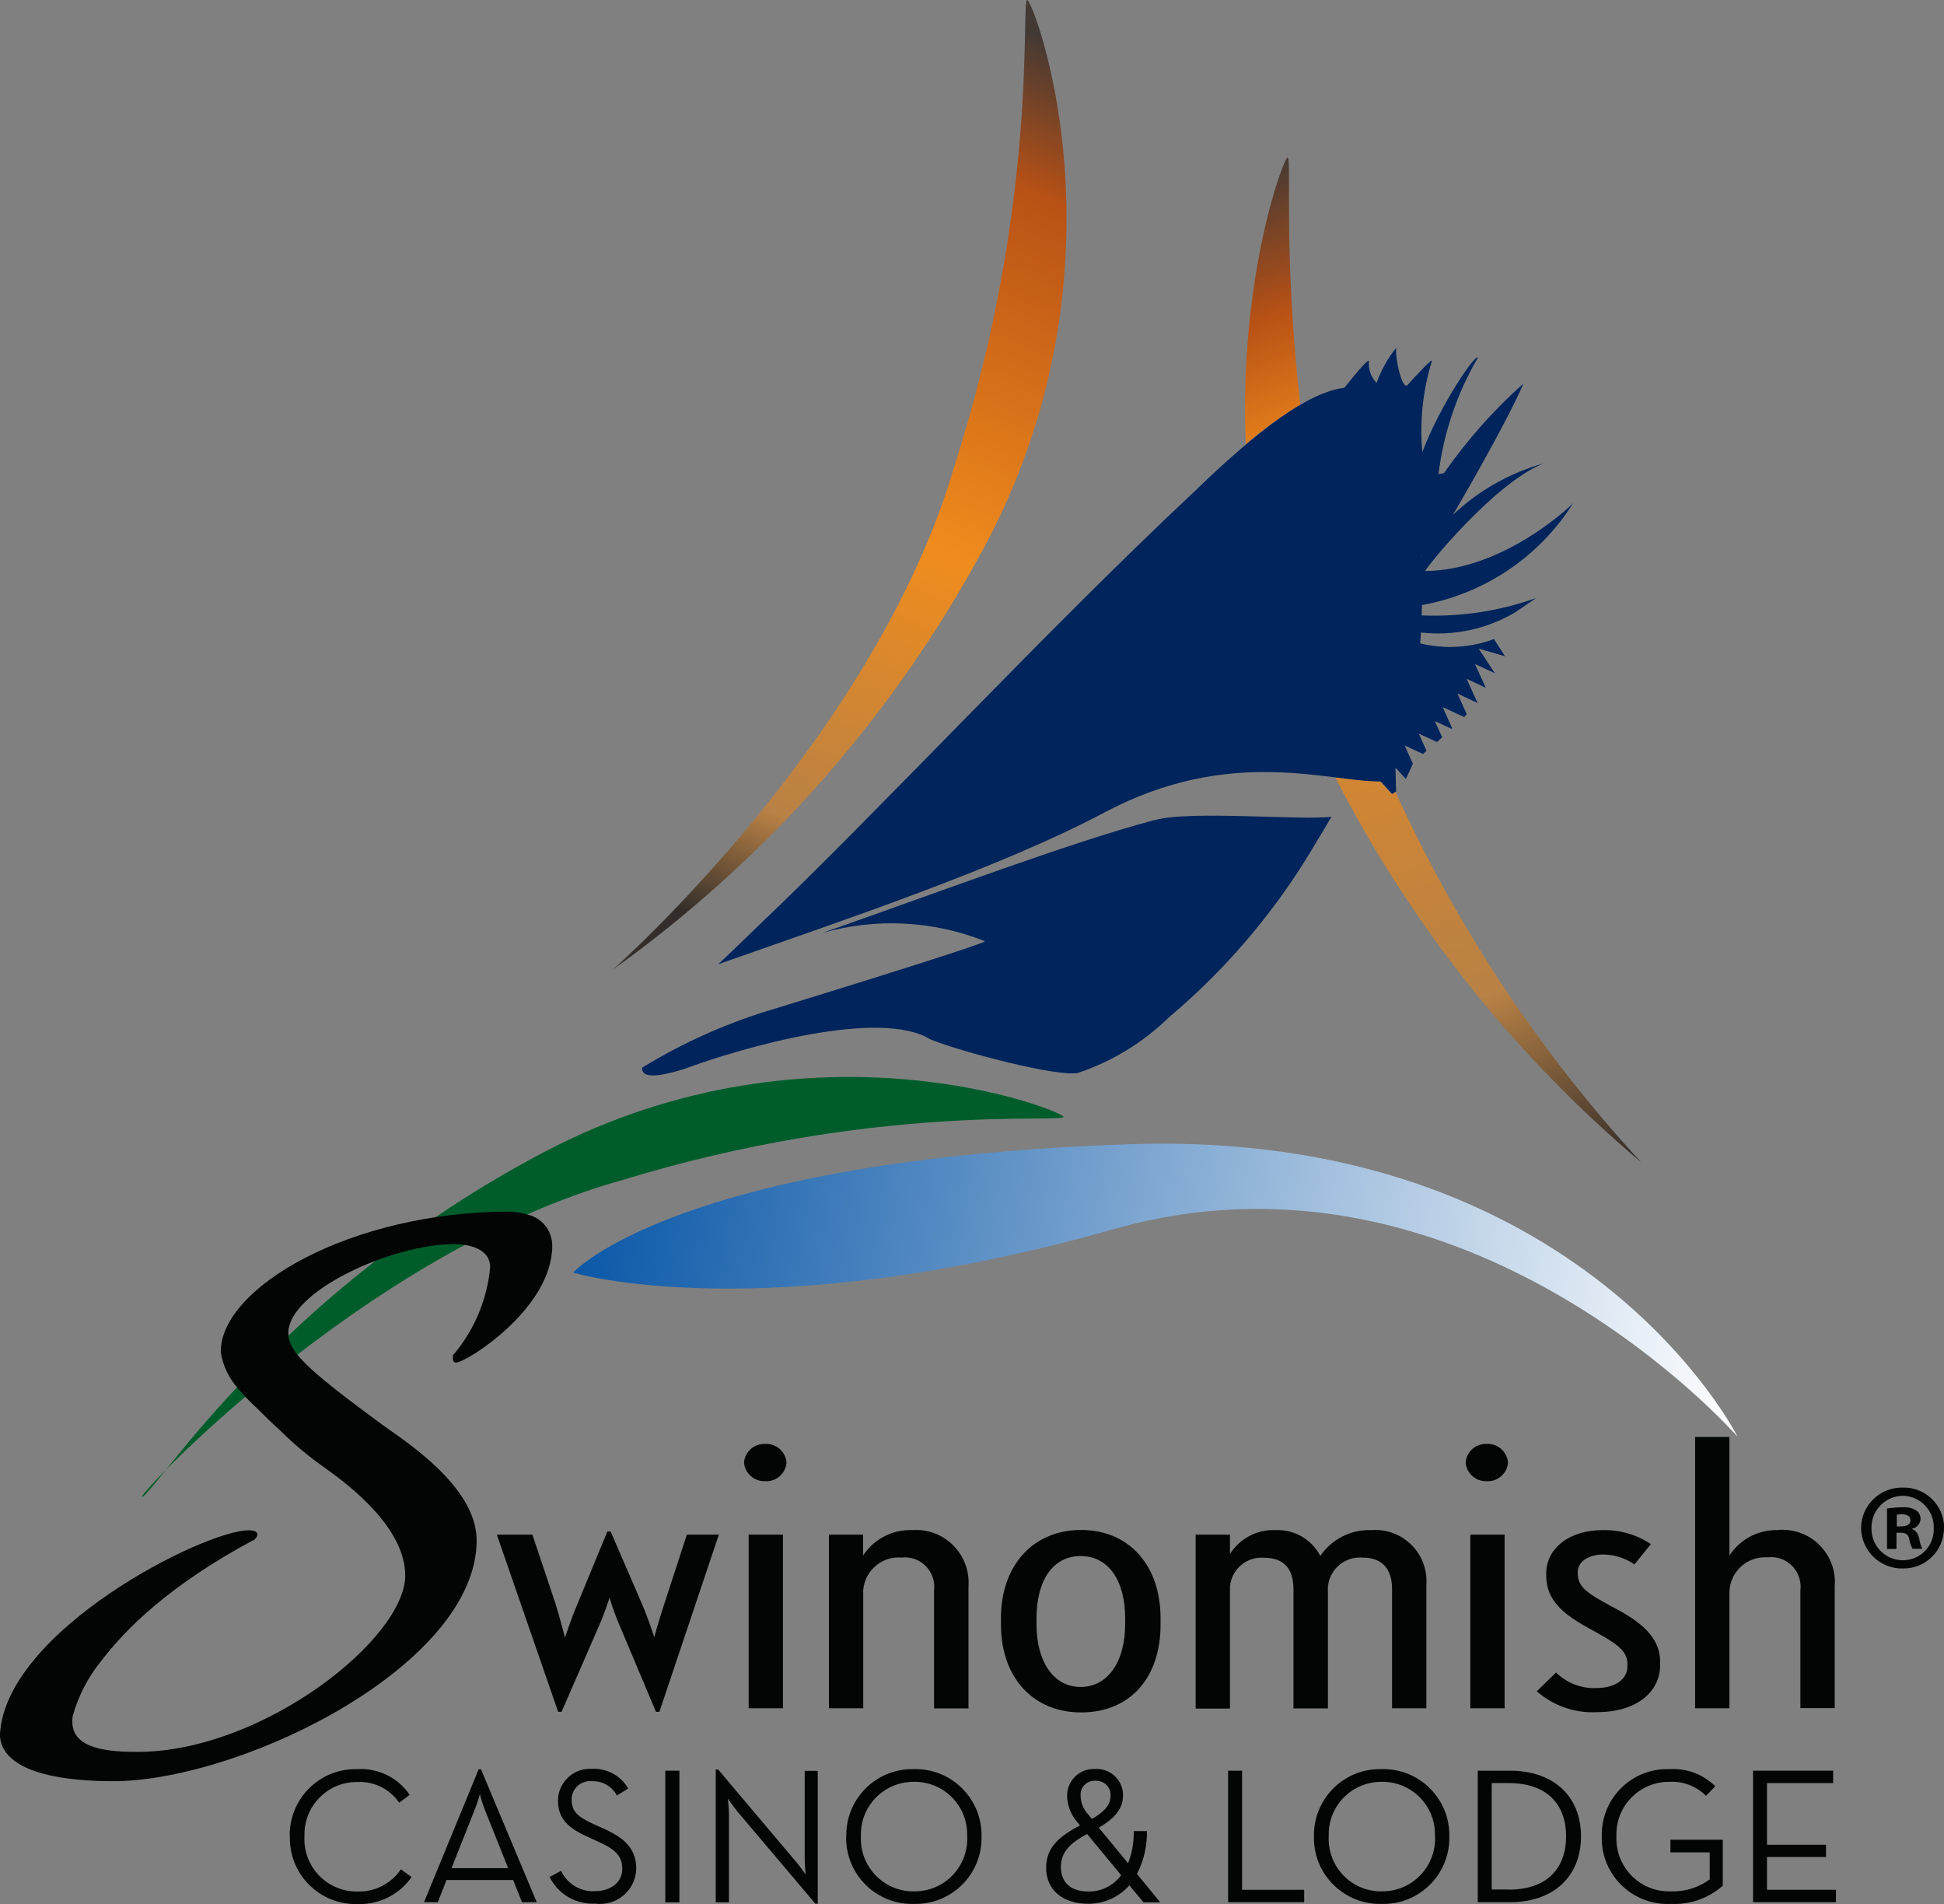 <?xml version="1.0" encoding="UTF-8"?>
<svg xmlns="http://www.w3.org/2000/svg" xmlns:xlink="http://www.w3.org/1999/xlink" viewBox="0 0 125.21 122.62">
  <rect x="0" y="0" width="125.21" height="122.62" fill="#808080" stroke="none"/>
  <defs>
    <style>
      .cls-1 {
        fill: url(#linear-gradient);
      }

      .cls-1, .cls-2, .cls-3, .cls-4, .cls-5, .cls-6, .cls-7, .cls-8 {
        stroke-width: 0px;
      }

      .cls-2 {
        fill: none;
      }

      .cls-3 {
        fill: #030504;
      }

      .cls-4 {
        fill: #00245b;
      }

      .cls-5 {
        fill: url(#linear-gradient-2);
      }

      .cls-6 {
        fill: url(#linear-gradient-3);
      }

      .cls-7 {
        fill: url(#linear-gradient-4);
      }

      .cls-8 {
        fill: #005d2b;
      }
    </style>
    <linearGradient id="linear-gradient" x1="37.99" y1="74.84" x2="112.94" y2="86.12" gradientUnits="userSpaceOnUse">
      <stop offset="0" stop-color="#0b58a8"></stop>
      <stop offset="1" stop-color="#fff"></stop>
    </linearGradient>
    <linearGradient id="linear-gradient-2" x1="78.78" y1="11.33" x2="101.45" y2="75.95" gradientUnits="userSpaceOnUse">
      <stop offset="0" stop-color="#433934"></stop>
      <stop offset=".14" stop-color="#b95115"></stop>
      <stop offset=".28" stop-color="#f08c1d"></stop>
      <stop offset=".81" stop-color="#b88145"></stop>
      <stop offset="1" stop-color="#332e2b"></stop>
    </linearGradient>
    <linearGradient id="linear-gradient-3" x1="78" y1="11.6" x2="100.68" y2="76.22" xlink:href="#linear-gradient-2"></linearGradient>
    <linearGradient id="linear-gradient-4" x1="71.41" y1="2.05" x2="44.98" y2="64.26" gradientUnits="userSpaceOnUse">
      <stop offset=".03" stop-color="#433934"></stop>
      <stop offset=".17" stop-color="#b95115"></stop>
      <stop offset=".52" stop-color="#f08c1d"></stop>
      <stop offset=".81" stop-color="#b88145"></stop>
      <stop offset=".93" stop-color="#332e2b"></stop>
    </linearGradient>
  </defs>
  <g id="Layer_1" data-name="Layer 1">
    <g id="Group_194" data-name="Group 194">
      <path id="Path_304" data-name="Path 304" class="cls-8" d="M9.17,96.38c-.87.48,14.24-15.77,30.91-20.39,16.14-4.95,28.23-3.68,28.41-4.06.41-.23-15.89-6.94-33.42,2.24-17.17,9.03-25.1,21.98-25.9,22.21"></path>
      <path id="Path_305" data-name="Path 305" class="cls-1" d="M36.92,81.94s6.61-7.27,35.84-8.26,39.15,18.83,39.15,18.83c0,0-17.35-19.83-40.14-13.37-22.79,6.46-34.85,2.81-34.85,2.81Z"></path>
      <g id="Group_191" data-name="Group 191">
        <g id="Group_190" data-name="Group 190">
          <path id="Path_307" data-name="Path 307" class="cls-2" d="M107.45,76.49c-.51-.62-1.1-1.17-1.75-1.64,1.17,1.25,1.85,1.85,1.75,1.64Z"></path>
          <g>
            <path id="Path_306" data-name="Path 306" class="cls-5" d="M83.75,26.05c-1.1-9.55-.55-15.78-.81-15.9-.15-.3-3.17,7.54-2.7,18.45,1.1-.95,2.27-1.8,3.51-2.55Z"></path>
            <path id="Path_308" data-name="Path 308" class="cls-6" d="M89.63,51.12l-.74-.81c-.97-.03-1.94-.11-2.89-.26,4.85,9.49,11.55,17.92,19.7,24.79-6.51-7.07-11.85-15.13-15.83-23.87-.09.05-.16.1-.23.15Z"></path>
          </g>
        </g>
        <path id="Path_309" data-name="Path 309" class="cls-7" d="M39.48,62.43s16.87-14.84,21.99-32.42C66.93,13,65.75.18,66.15,0c.24-.43,7.12,16.91-2.81,35.33-5.78,10.73-13.94,20-23.86,27.1"></path>
      </g>
      <g id="Group_193" data-name="Group 193">
        <g id="Group_192" data-name="Group 192">
          <path id="Path_310" data-name="Path 310" class="cls-4" d="M74.34,52.81c-5.45,1.46-13.27,4.42-21.38,7.27,3.46-.99,7.15-.8,10.48.53-.08.15-6.36,2.14-13.29,4.27-3.09.89-6.05,2.19-8.79,3.87-.03.4.26.85,2.69.09,3.81-1.41,12.62-3.92,15.88-1.91,1.92.79,8.16,2.43,9.5,2.16,2.2-.74,4.2-1.96,5.86-3.58,3.84-3.23,7.08-7.11,9.59-11.45.31-.48.58-.98.88-1.47-1.82.26-9.25-.43-11.41.23Z"></path>
        </g>
        <path id="Path_311" data-name="Path 311" class="cls-4" d="M101.31,32.41c-.12.15-4.47,4.32-9.51,4.36-.02-.14,4.4-5.64,7.62-6.93-2.19.62-4.19,1.75-5.84,3.31.06-.08,3.51-5.99,4.54-8.45-1.93,1.72-3.64,3.65-5.12,5.77l-.56.09c.05-.01.1-.02.15-.03h.06c.33-2.65,1.19-5.2,2.54-7.5-.11-.33-2.41,2.99-3.58,6.08-.18-1.97.03-3.95.61-5.84.17-.37-1.23,1.14-1.56,1.52s-.82-1.69-.73-2.4c-.55.68-.97,1.45-1.27,2.27-.36-.38-.54-.9-.49-1.43-.05-.1-.73.66-1.58,1.74-2.32.29-5.5,2.65-9.65,6.67-9.62,9.01-20.49,20.75-27.98,27.86-.95.92-1.84,1.79-2.7,2.59,8.09-2.85,18.03-6.15,24.91-9.79,8.08-4.27,14.3-1.96,17.76-1.98l.74.81c.08-.06.15-.11.25-.16l-.04-1.54.67.73c.17-.36.35-.75.45-.98l-.53-1.18,1.18.55c.07-.06.15-.13.23-.2l-.5-1.11,1.17.54c.11-.09.22-.19.34-.3l-.48-1.05,1.08.5s.03-.03.04-.04l-.61-1.36,1.38.64c.05-.06.12-.11.17-.18l-.6-1.33,1.3.61-.71-1.56,1.24.58-.7-1.53,1.28.59-1.04-1.58,1.7.49-.72-1.11c-1.52.57-3.18.66-4.75.28.02-.23.04-.47.05-.7,2.11.24,4.24-.22,6.07-1.3l1.35-.92c-2.36.84-4.86,1.22-7.37,1.12,0-.23.01-.45.02-.67,4.01-.72,7.54-3.09,9.72-6.54ZM91.6,35.74l-.06.1v-.04l.06-.06Z"></path>
      </g>
    </g>
    <g id="Group_201" data-name="Group 201">
      <g id="Group_196" data-name="Group 196">
        <g id="Group_195" data-name="Group 195">
          <path id="Path_312" data-name="Path 312" class="cls-3" d="M18.66,118.26c-.05-2.35,1.81-4.29,4.16-4.34.07,0,.13,0,.2,0,1.34-.08,2.62.55,3.37,1.66l-.68.5c-.6-.88-1.62-1.38-2.68-1.33-1.86-.03-3.39,1.46-3.42,3.32,0,.07,0,.13,0,.2-.09,1.86,1.35,3.44,3.21,3.53.07,0,.14,0,.2,0,1.12.04,2.17-.5,2.8-1.43l.69.5c-.79,1.14-2.11,1.79-3.49,1.74-2.34.06-4.29-1.79-4.35-4.13,0-.07,0-.14,0-.21Z"></path>
          <path id="Path_313" data-name="Path 313" class="cls-3" d="M30.83,113.93h.15l3.59,8.56h-.95l-.57-1.43h-4.29l-.56,1.43h-.89l3.52-8.56ZM32.73,120.3l-1.5-3.76c-.13-.33-.24-.67-.32-1.01,0,0-.17.61-.34,1.01l-1.49,3.76h3.65Z"></path>
          <path id="Path_314" data-name="Path 314" class="cls-3" d="M35.39,120.87l.75-.4c.39.84,1.25,1.36,2.17,1.31.99,0,1.77-.54,1.77-1.44s-.54-1.29-1.6-1.77l-.67-.31c-1.21-.55-1.87-1.14-1.87-2.31,0-1.14.93-2.05,2.06-2.05.05,0,.11,0,.16,0,.94-.04,1.83.45,2.3,1.27l-.73.45c-.3-.58-.91-.94-1.57-.92-.66-.08-1.26.38-1.34,1.04,0,.06-.01.11,0,.17,0,.75.41,1.08,1.35,1.52l.68.31c1.41.62,2.13,1.33,2.13,2.6-.03,1.28-1.1,2.29-2.38,2.26-.08,0-.17,0-.25-.02-1.24.07-2.41-.6-2.95-1.72Z"></path>
          <path id="Path_315" data-name="Path 315" class="cls-3" d="M42.85,114.02h.91v8.48h-.91v-8.48Z"></path>
          <path id="Path_316" data-name="Path 316" class="cls-3" d="M47.47,116.61c-.24-.29-.59-.79-.59-.79,0,0,.07.6.07.96v5.72h-.85v-8.56h.15l5.05,5.98c.24.29.59.78.59.78,0,0-.06-.6-.06-.96v-5.71h.84v8.56h-.15l-5.06-5.98Z"></path>
          <path id="Path_317" data-name="Path 317" class="cls-3" d="M54.51,118.26c-.05-2.35,1.81-4.29,4.16-4.34.06,0,.13,0,.19,0,2.35-.06,4.3,1.8,4.36,4.15,0,.06,0,.13,0,.19.05,2.35-1.81,4.29-4.16,4.34-.07,0-.14,0-.21,0-2.34.06-4.29-1.79-4.35-4.14,0-.07,0-.14,0-.2ZM62.29,118.26c.08-1.87-1.37-3.44-3.23-3.52-.06,0-.13,0-.19,0-1.87-.02-3.4,1.47-3.42,3.34,0,.06,0,.12,0,.18-.08,1.87,1.37,3.45,3.23,3.53.06,0,.12,0,.19,0,1.87.03,3.4-1.47,3.43-3.33,0-.07,0-.13,0-.2Z"></path>
          <path id="Path_318" data-name="Path 318" class="cls-3" d="M72.66,119.97c.26-.66.38-1.35.36-2.06h.85c.02.96-.2,1.91-.64,2.76l1.5,1.83h-1.08l-.91-1.1c-.67.77-1.65,1.2-2.67,1.19-1.64,0-2.69-.91-2.69-2.31s.94-2.06,2.18-2.74l-.15-.18c-.42-.47-.66-1.07-.68-1.7-.02-.94.73-1.73,1.67-1.75.05,0,.1,0,.14,0,.93-.05,1.74.66,1.79,1.59,0,.05,0,.09,0,.14,0,.87-.6,1.5-1.56,2.05l1.87,2.27ZM70.02,118.1c-1.01.54-1.69,1.09-1.69,2.14,0,.98.65,1.56,1.75,1.56.84.02,1.63-.37,2.13-1.05l-2.19-2.65ZM71.53,115.64c.03-.51-.36-.94-.87-.97-.03,0-.06,0-.09,0-.5-.04-.94.34-.97.84,0,.04,0,.09,0,.13.01.45.19.88.49,1.2l.24.29c.72-.42,1.2-.86,1.2-1.49h0Z"></path>
          <path id="Path_319" data-name="Path 319" class="cls-3" d="M79.11,114.02h.89v7.67h4v.8h-4.9v-8.48Z"></path>
          <path id="Path_320" data-name="Path 320" class="cls-3" d="M84.63,118.26c-.05-2.35,1.82-4.3,4.17-4.34.06,0,.13,0,.19,0,2.35-.06,4.3,1.8,4.36,4.15,0,.06,0,.13,0,.19.05,2.34-1.81,4.29-4.15,4.34-.07,0-.14,0-.21,0-2.34.06-4.3-1.79-4.36-4.13,0-.07,0-.14,0-.21ZM92.42,118.26c.08-1.87-1.37-3.44-3.23-3.52-.06,0-.13,0-.19,0-1.87-.02-3.4,1.47-3.42,3.34,0,.06,0,.12,0,.18-.08,1.87,1.36,3.45,3.23,3.53.06,0,.13,0,.19,0,1.87.02,3.4-1.47,3.43-3.34,0-.06,0-.13,0-.19h0Z"></path>
          <path id="Path_321" data-name="Path 321" class="cls-3" d="M95.18,114.02h2.06c2.84,0,4.59,1.66,4.59,4.23s-1.75,4.24-4.59,4.24h-2.06v-8.48ZM97.18,121.68c2.5,0,3.69-1.41,3.69-3.43s-1.19-3.43-3.69-3.43h-1.1v6.85h1.1Z"></path>
          <path id="Path_322" data-name="Path 322" class="cls-3" d="M103.17,118.26c-.07-2.33,1.77-4.28,4.1-4.34.09,0,.18,0,.26,0,1.09-.07,2.16.33,2.95,1.1l-.6.62c-.62-.62-1.47-.95-2.34-.9-1.86-.03-3.4,1.46-3.43,3.32,0,.07,0,.13,0,.2-.07,1.88,1.39,3.46,3.26,3.53.08,0,.16,0,.24,0,.9.04,1.79-.24,2.51-.77v-1.74h-2.53v-.81h3.37v2.96c-.92.81-2.12,1.23-3.35,1.17-2.34.11-4.33-1.69-4.44-4.03,0-.1,0-.2,0-.31Z"></path>
          <path id="Path_323" data-name="Path 323" class="cls-3" d="M112.91,114.02h5.16v.8h-4.26v3.97h3.8v.79h-3.8v2.11h4.44v.8h-5.34v-8.48Z"></path>
        </g>
      </g>
      <g id="Group_199" data-name="Group 199">
        <g id="Group_198" data-name="Group 198">
          <g id="Group_197" data-name="Group 197">
            <path id="Path_324" data-name="Path 324" class="cls-3" d="M0,111.64c.41-6.66,13.15-13.1,16.02-13.1.36,0,.56.1.56.26,0,.11-.06.22-.15.3-.06.05-.1.1-.16.1-5.32,2.86-8.18,5.68-9.77,7.78-.82,1.01-1.43,2.18-1.79,3.43-.04.15-.06.3-.05.46,0,1.79,2.4,1.94,4.2,1.94,8.03,0,17.24-7.27,17.24-11.36,0-3.44-4.55-6.44-5.06-6.85-1.06-.73-2.05-1.55-2.97-2.46-.51-.46-1.02-.96-1.54-1.48-.42-.38-.81-.79-1.18-1.23-.6-.66-.99-1.47-1.13-2.35v-.05c0-4.1,8.34-9.01,18.63-9.01.45.02.9.11,1.34.25.83.29,1.38,1.07,1.38,1.95,0,4.05-5.54,7.52-6.19,7.52-.15,0-.21-.1-.21-.26v-.2q0-.06.05-.06c1.34-1.59,2.16-3.55,2.35-5.62,0-1.44-2-1.49-2.25-1.49h-.05c-3.99,0-10.7,3.02-10.7,5.74,0,1.17,1.17,2.3,5.83,5.73,1.28.97,6.3,3.99,6.3,7.61,0,7.93-14.69,15.3-23.14,15.51-1.58,0-7.57,0-7.57-3.08Z"></path>
            <path id="Path_325" data-name="Path 325" class="cls-3" d="M32.01,98.82h2.28l1.48,4.42c.3.97.59,2.09.62,2.21.04-.12.41-1.25.81-2.18l1.92-4.65h.21l2.03,4.69c.37.86.74,1.98.78,2.12.03-.14.33-1.19.66-2.19l1.44-4.42h2.06l-3.83,11.41h-.22l-2.35-5.58c-.25-.57-.46-1.16-.64-1.77-.03.1-.32,1-.66,1.77l-2.43,5.58h-.22l-3.95-11.41Z"></path>
            <path id="Path_326" data-name="Path 326" class="cls-3" d="M47.92,94.17c.06-.7.67-1.22,1.37-1.19.7-.04,1.3.49,1.37,1.19-.05.71-.66,1.25-1.37,1.21-.71.03-1.32-.51-1.37-1.21ZM48.22,98.82h2.21v11.18h-2.21v-11.18Z"></path>
            <path id="Path_327" data-name="Path 327" class="cls-3" d="M53.38,98.82h2.21v1.35c.69-1.07,1.9-1.69,3.17-1.64,1.86-.14,3.48,1.27,3.62,3.13.01.18.01.35,0,.53v7.82h-2.22v-7.59c.13-1.04-.6-1.99-1.64-2.12-.15-.02-.3-.02-.45,0-1.26-.11-2.36.83-2.47,2.08,0,.07,0,.15,0,.22v7.4h-2.21v-11.18Z"></path>
            <path id="Path_328" data-name="Path 328" class="cls-3" d="M64.47,104.62v-.42c0-3.4,2.07-5.68,5.16-5.68s5.12,2.28,5.12,5.68v.42c0,3.4-1.95,5.65-5.12,5.65-3.09,0-5.16-2.25-5.16-5.65ZM72.47,104.59v-.38c0-2.41-1.06-4.01-2.87-4.01s-2.84,1.6-2.84,4.01v.38c0,2.43,1.11,4.04,2.84,4.04s2.87-1.6,2.87-4.04h0Z"></path>
            <path id="Path_329" data-name="Path 329" class="cls-3" d="M77.01,98.82h2.21v1.25c.63-1,1.74-1.59,2.92-1.54,1.21-.06,2.34.59,2.9,1.66.74-1.09,2-1.72,3.32-1.66,1.81-.13,3.38,1.24,3.51,3.05.01.17.01.34,0,.51v7.91h-2.21v-7.68c0-1.35-.7-2.02-1.88-2.02-1.14-.1-2.14.73-2.25,1.87,0,.1-.01.21,0,.31v7.53h-2.22v-7.68c0-1.35-.66-2.02-1.88-2.02-1.13-.1-2.12.74-2.21,1.87,0,.11,0,.23,0,.34v7.5h-2.21v-11.18Z"></path>
            <path id="Path_330" data-name="Path 330" class="cls-3" d="M94.4,94.17c.06-.7.66-1.22,1.36-1.19.7-.04,1.3.49,1.37,1.19-.05.71-.66,1.25-1.37,1.21-.71.03-1.31-.51-1.36-1.21ZM94.7,98.82h2.21v11.18h-2.21v-11.18Z"></path>
            <path id="Path_331" data-name="Path 331" class="cls-3" d="M98.97,108.92l1.25-1.22c.69.67,1.62,1.04,2.58,1,1.29,0,2.02-.59,2.02-1.41v-.13c0-.9-.73-1.35-2.43-2.28s-2.8-1.82-2.8-3.43v-.13c0-1.66,1.55-2.79,3.61-2.79,1.11-.03,2.2.28,3.13.9l-1.06,1.31c-.58-.41-1.28-.63-2-.64-.99,0-1.65.49-1.65,1.12v.09c0,.93.69,1.32,2.21,2.15,1.92.99,3.1,1.99,3.1,3.58v.16c0,1.83-1.63,3.05-4.02,3.05-1.44.09-2.86-.4-3.94-1.35Z"></path>
            <path id="Path_332" data-name="Path 332" class="cls-3" d="M114.55,98.53c-1.27-.05-2.47.57-3.16,1.64v-7.64h-2.21v17.47h2.21v-7.4c-.02-1.26.98-2.29,2.23-2.32.08,0,.16,0,.24,0,1.04-.12,1.98.63,2.1,1.67.02.15.02.3,0,.45v7.59h2.21v-7.82c.16-1.86-1.22-3.5-3.09-3.65-.18-.01-.35-.02-.53,0Z"></path>
          </g>
        </g>
      </g>
      <g id="Group_200" data-name="Group 200">
        <path id="Path_333" data-name="Path 333" class="cls-3" d="M125.21,98.39c0,1.45-1.17,2.62-2.62,2.61-.01,0-.03,0-.04,0-1.45.03-2.65-1.13-2.68-2.58,0-.01,0-.02,0-.03.01-1.45,1.2-2.61,2.65-2.6.02,0,.03,0,.05,0,1.43-.03,2.62,1.11,2.65,2.55,0,.02,0,.03,0,.05ZM120.54,98.39c-.03,1.12.85,2.05,1.97,2.08.02,0,.04,0,.06,0,1.1,0,1.99-.9,1.98-2,0-.02,0-.04,0-.06.04-1.12-.84-2.05-1.95-2.09-.02,0-.04,0-.06,0-1.12.02-2.01.94-2,2.05,0,0,0,.01,0,.02ZM122.14,99.74h-.6v-2.6c.33-.05.66-.08,1-.08.31-.03.62.04.89.21.18.13.28.34.27.55-.02.31-.24.56-.54.62v.03c.25.08.38.29.46.63.03.22.1.43.19.63h-.63c-.1-.2-.17-.41-.21-.63-.05-.27-.21-.4-.54-.4h-.28v1.02ZM122.16,98.29h.29c.33,0,.6-.11.6-.38,0-.24-.17-.4-.55-.4-.11,0-.22,0-.33.03v.74Z"></path>
      </g>
    </g>
  </g>
</svg>
